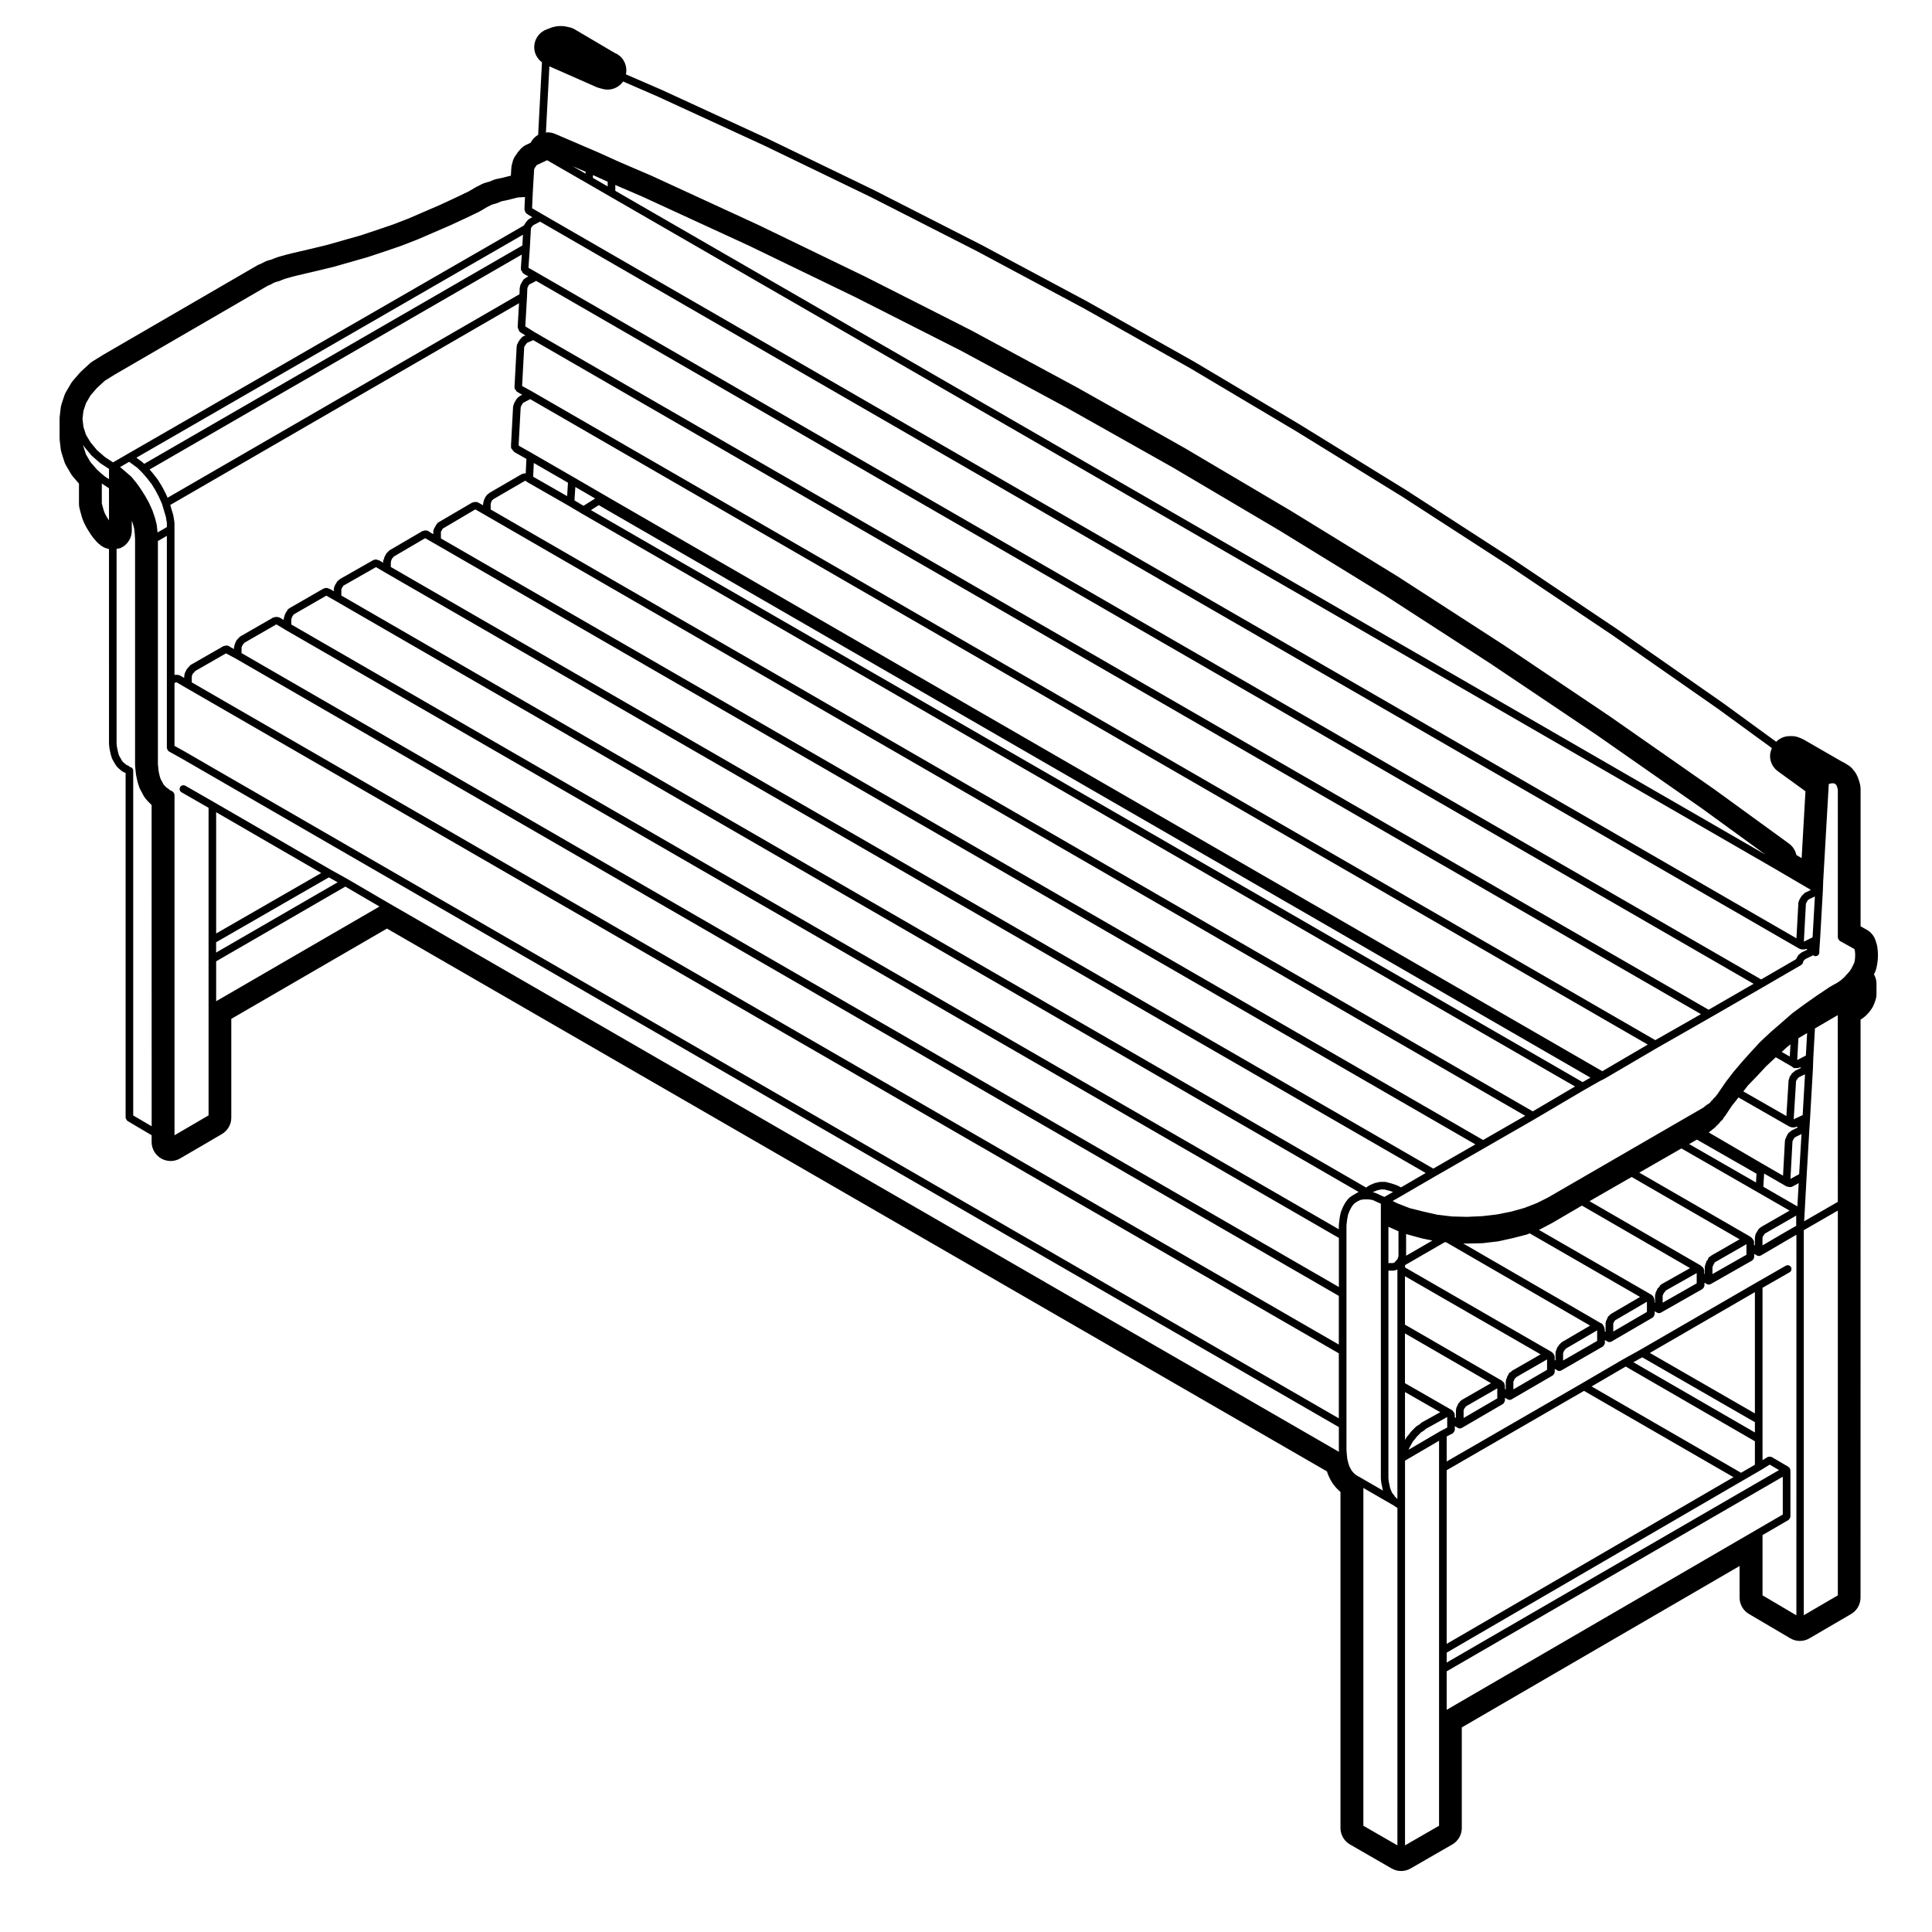 <?xml version="1.0" encoding="UTF-8"?>
<!-- Uploaded to: SVG Repo, www.svgrepo.com, Generator: SVG Repo Mixer Tools -->
<svg fill="#000000" width="800px" height="800px" version="1.1" viewBox="144 144 512 512" xmlns="http://www.w3.org/2000/svg">
 <path d="m165.82 281.4 0.289 0.742c0.059 0.152 0.125 0.301 0.195 0.449l0.371 0.746c0.039 0.086 0.086 0.168 0.133 0.246l0.371 0.656c0.055 0.102 0.117 0.195 0.18 0.297l0.371 0.559 0.387 0.625c0.109 0.176 0.238 0.352 0.371 0.52l0.465 0.562 0.535 0.629c0.188 0.223 0.395 0.422 0.613 0.609l0.566 0.465c0.648 0.539 1.422 0.828 2.215 0.988l0.004 50.602v1.027c0 0.02 0.02 0.031 0.02 0.051s-0.016 0.031-0.016 0.051l0.098 0.938c0 0.02 0.023 0.035 0.023 0.055 0 0.016-0.012 0.031-0.012 0.051l0.191 0.934c0 0.004 0 0.004 0.004 0.004v0.012l0.188 0.848c0.004 0.02 0.023 0.031 0.031 0.051 0.004 0.016-0.004 0.035 0 0.051l0.277 0.836c0.016 0.047 0.055 0.066 0.074 0.102 0.012 0.031-0.004 0.066 0.012 0.098l0.379 0.656 0.363 0.645c0.012 0.016 0.031 0.012 0.039 0.023 0.016 0.023 0 0.051 0.016 0.07l0.473 0.66c0.023 0.035 0.074 0.023 0.105 0.055 0.035 0.039 0.031 0.105 0.074 0.137l0.559 0.465 0.543 0.465c0.047 0.039 0.109 0.031 0.16 0.059 0.039 0.031 0.051 0.086 0.102 0.105l0.66 0.277c0.012 0.004 0.023 0.004 0.039 0.012v91.371c0 0.051 0.047 0.082 0.051 0.121 0.016 0.133 0.074 0.223 0.141 0.336 0.066 0.117 0.121 0.223 0.227 0.301 0.035 0.031 0.035 0.082 0.074 0.105l6.402 3.777v1.797c0 1.805 0.961 3.465 2.527 4.367 0.777 0.449 1.641 0.672 2.508 0.672 0.875 0 1.758-0.23 2.539-0.691l11.039-6.445c1.547-0.902 2.5-2.559 2.5-4.348v-26.188l41.258-23.926 249.1 143.85 0.207 0.625c0.07 0.223 0.16 0.438 0.266 0.648l0.371 0.75c0.051 0.102 0.105 0.195 0.156 0.297l0.383 0.648c0.137 0.242 0.301 0.473 0.484 0.691l0.465 0.559c0.105 0.117 0.211 0.238 0.324 0.348l0.559 0.555c0.117 0.117 0.246 0.23 0.371 0.332v89.055c0 1.797 0.961 3.465 2.523 4.363l11.035 6.359c0.777 0.449 1.641 0.676 2.516 0.676 0.871 0 1.738-0.227 2.516-0.676l11.035-6.359c1.562-0.898 2.523-2.562 2.523-4.363v-26.656l73.621-42.777v8.375c0 1.785 0.945 3.438 2.481 4.336l10.941 6.445c0.785 0.469 1.672 0.699 2.559 0.699 0.875 0 1.758-0.23 2.539-0.691l11.039-6.445c1.547-0.902 2.492-2.559 2.492-4.348l0.008-104.3v-48.879l0.086-0.051c0.203-0.109 0.395-0.246 0.578-0.387l0.371-0.289c0.176-0.137 0.348-0.293 0.516-0.453l0.277-0.289c0.121-0.125 0.238-0.258 0.344-0.395l0.297-0.363 0.406-0.555c0.246-0.332 0.449-0.707 0.605-1.094l0.188-0.469c0.035-0.09 0.07-0.172 0.102-0.266l0.188-0.555c0.172-0.52 0.262-1.059 0.262-1.602v-2.715c0-0.91-0.242-1.773-0.676-2.519l0.227-0.438c0.195-0.402 0.348-0.828 0.438-1.266l0.191-0.938c0.039-0.176 0.066-0.359 0.082-0.539l0.09-0.941c0.02-0.156 0.023-0.312 0.023-0.473v-0.934c0-0.156-0.004-0.312-0.023-0.48l-0.09-0.938c-0.031-0.332-0.102-0.664-0.191-0.988l-0.289-0.941c-0.379-1.25-1.234-2.301-2.379-2.938l-1.617-0.902v-36.391c0-0.441-0.059-0.887-0.172-1.32l-0.176-0.656c-0.031-0.105-0.066-0.207-0.102-0.312l-0.191-0.559c-0.074-0.207-0.152-0.406-0.25-0.598l-0.188-0.379c-0.168-0.344-0.371-0.672-0.621-0.961l-0.379-0.465c-0.438-0.535-0.988-0.977-1.605-1.293l-0.039-0.031c-0.352-0.262-0.734-0.48-1.145-0.637l-9.996-5.762c-0.102-0.059-0.207-0.109-0.312-0.168l-0.371-0.18c-0.109-0.055-0.23-0.105-0.348-0.152l-0.473-0.188c-0.59-0.238-1.219-0.352-1.855-0.352h-0.555c-1.316 0-2.578 0.516-3.512 1.43l-0.074 0.07-14.242-10.375c0-0.004-0.012 0-0.012-0.004 0 0 0-0.004-0.004-0.004l-27.871-19.445h-0.012c0-0.004 0-0.012-0.004-0.012l-27.871-18.707h-0.012c0-0.004 0-0.012-0.004-0.012l-28.059-18.148h-0.012c-0.004-0.004-0.004-0.012-0.012-0.012l-28.051-17.305h-0.004c-0.004-0.004-0.004-0.012-0.004-0.012l-28.152-16.738c0-0.004-0.012 0-0.012 0-0.004-0.004-0.004-0.012-0.012-0.012l-28.238-15.898h-0.012c-0.012-0.004-0.012-0.012-0.012-0.016l-28.145-15.055h-0.016v-0.004l-28.242-14.398h-0.012c0-0.004 0-0.012-0.004-0.012l-28.242-13.66h-0.012s0-0.012-0.004-0.012l-28.242-13h-0.012c-0.004 0-0.004-0.012-0.012-0.012l-9.281-4.016c0.492-2.383-0.727-4.797-3.008-5.703l-10.523-6.203c-0.469-0.281-0.984-0.48-1.523-0.59l-0.461-0.098-0.504-0.105c-0.328-0.066-0.664-0.102-0.996-0.102h-0.57c-0.332 0-0.66 0.035-0.988 0.102l-0.469 0.098c-0.352 0.07-0.695 0.176-1.027 0.316l-0.43 0.188-0.32 0.109c-1.988 0.645-3.371 2.449-3.477 4.535-0.086 1.703 0.719 3.266 2.047 4.258l-1.012 19.227c-0.035 0.023-0.074 0.031-0.105 0.051-0.82 0.5-1.473 1.211-1.891 2.039l-1.109 0.52c-0.562 0.266-1.078 0.637-1.508 1.09-0.117 0.121-0.238 0.262-0.352 0.406-0.301 0.312-0.57 0.672-0.785 1.043-0.555 0.66-0.926 1.449-1.09 2.293-0.145 0.422-0.242 0.867-0.266 1.301l-0.121 2.07-1.012 0.25-1.527 0.383-1.184 0.238c-0.297 0.059-0.578 0.141-0.855 0.258l-1.16 0.465-1.066 0.301c-0.301 0.09-0.594 0.203-0.875 0.344l-1.316 0.66c-0.102 0.051-0.195 0.105-0.297 0.156l-1.867 1.102-3.723 1.785-3.981 1.844-3.984 1.719-4.121 1.785-4.133 1.605-4.195 1.43-4.449 1.484-4.375 1.238-4.578 1.305-4.473 1.078-4.742 1.109-0.852 0.215-0.684 0.168-0.875 0.25-0.598 0.16-0.719 0.211c-0.117 0.035-0.238 0.074-0.352 0.117l-0.746 0.281-0.57 0.238-0.395 0.117-0.613 0.172c-0.289 0.086-0.57 0.191-0.836 0.324l-0.57 0.281c-0.102 0.051-0.195 0.102-0.293 0.156l-0.211 0.117-0.082 0.031c-0.324 0.105-0.637 0.246-0.938 0.418l-40.777 23.664-2.832 1.754c-0.273 0.168-0.523 0.363-0.762 0.578l-2.238 2.059c-0.137 0.125-0.273 0.262-0.395 0.402l-1.785 2.051c-0.207 0.23-0.383 0.488-0.539 0.754l-1.316 2.242c-0.176 0.301-0.324 0.621-0.434 0.953l-0.746 2.246c-0.105 0.324-0.188 0.66-0.223 0.996l-0.277 2.336c-0.016 0.211-0.031 0.41-0.031 0.605v5.144c0 0.195 0.012 0.395 0.035 0.59l0.277 2.336c0.035 0.316 0.105 0.637 0.207 0.941l0.746 2.348c0.109 0.352 0.266 0.695 0.453 1.012l1.316 2.238c0.156 0.266 0.332 0.52 0.535 0.746l1.57 1.82v5.352c0 0.414 0.051 0.82 0.152 1.219l0.188 0.746 0.242 0.848 0.145 0.559c0.055 0.18 0.105 0.344 0.168 0.508zm7.066 0.523-0.102-0.164c0-0.004-0.012-0.004-0.012-0.012v-0.016l-0.352-0.523-0.359-0.629-0.332-0.672-0.23-0.609-0.172-0.629c0-0.004-0.004-0.004-0.004-0.012v-0.012l-0.188-0.629-0.152-0.613v-5.266l1.902 1.254zm0-10.934-1.09-0.715-1.176-0.992-0.945-0.863-1.691-1.953-1.215-2.066-0.68-2.133-0.039-0.328 0.246 0.406c0.012 0.02 0.047 0.016 0.059 0.035 0.02 0.023 0.004 0.059 0.023 0.086l1.785 2.152c0.016 0.023 0.051 0.016 0.07 0.035 0.02 0.02 0.016 0.059 0.039 0.082l2.238 1.961c0.02 0.02 0.051 0.012 0.07 0.031 0.02 0.016 0.02 0.039 0.039 0.055l2.266 1.473zm11.305 171.49-4.887-2.875v-91.371c0-0.523-0.418-0.938-0.938-0.977-0.02-0.031-0.012-0.078-0.039-0.105-0.035-0.047-0.102-0.031-0.141-0.066-0.066-0.047-0.086-0.125-0.156-0.156l-0.52-0.215-0.441-0.367h-0.004c0-0.004 0-0.012-0.004-0.012l-0.465-0.383-0.359-0.504-0.344-0.609s-0.004 0-0.004-0.004v-0.012l-0.324-0.559-0.227-0.691-0.176-0.797-0.176-0.852-0.09-0.844v-51.629c0.379-0.082 0.77-0.086 1.129-0.25 1.77-0.828 2.902-2.609 2.902-4.559v-2.664l0.332 0.953 0.312 1.203 0.152 1.492 0.07 1.316v59.617c0 0.156 0.004 0.312 0.02 0.48l0.09 0.938 0.098 0.953c0.016 0.172 0.047 0.336 0.074 0.508l0.191 0.941 0.227 0.938c0.031 0.125 0.07 0.258 0.109 0.383l0.281 0.848c0.105 0.328 0.25 0.645 0.422 0.941l0.297 0.516 0.293 0.594c0.176 0.359 0.395 0.691 0.648 0.996l0.469 0.559c0.098 0.109 0.203 0.227 0.309 0.332l0.562 0.562c0.098 0.098 0.191 0.188 0.297 0.277zm1.555-157.43c0-0.012-0.012-0.016-0.012-0.023 0-0.004 0.004-0.012 0.004-0.02l-0.191-1.867c0-0.031-0.035-0.039-0.039-0.07s0.02-0.055 0.012-0.086l-0.457-1.777c-0.004-0.016-0.02-0.02-0.023-0.035-0.004-0.016 0.004-0.023 0-0.039l-0.648-1.863c-0.004-0.016-0.023-0.02-0.031-0.039-0.004-0.016 0.004-0.031 0-0.047l-0.848-1.875c-0.004-0.016-0.023-0.016-0.031-0.031-0.004-0.016 0-0.031-0.004-0.047l-0.938-1.684c-0.004-0.012-0.02-0.012-0.023-0.02-0.004-0.012 0-0.02-0.004-0.031l-1.125-1.777c-0.004-0.012-0.016-0.012-0.02-0.016-0.004-0.012 0-0.02-0.004-0.031l-1.129-1.586c-0.004-0.012-0.02-0.012-0.031-0.02-0.012-0.012 0-0.031-0.012-0.039l-1.305-1.594c-0.02-0.023-0.055-0.02-0.082-0.047-0.02-0.02-0.016-0.059-0.039-0.082l-1.402-1.215-1.406-1.215c-0.02-0.016-0.047-0.004-0.066-0.02-0.016-0.016-0.016-0.047-0.035-0.055l-0.047-0.02 2.422-1.391 0.871 0.645h0.004l1.328 0.973 0.891 0.891h0.004l0.441 0.453 1.164 1.34 1.258 1.617 0.984 1.598 0.902 1.719 0.816 1.82 0.074 0.203 0.465 1.578v0.004l0.539 1.793 0.25 1.637v1.027l-2.469 1.422zm98.668-75.344 0.277-5.027 0.047-0.133c0.012-0.031-0.012-0.055-0.004-0.086 0-0.004 0.004-0.012 0.012-0.016l0.023-0.074c0-0.004 0.012 0 0.012-0.004 0.051-0.051 0.039-0.125 0.074-0.188 0.004-0.004 0.016-0.004 0.023-0.012l0.18-0.188c0.004-0.012 0.004-0.02 0.012-0.031 0.012-0.012 0.031-0.004 0.039-0.016 0.023-0.023 0.02-0.066 0.047-0.098 0.023-0.02 0.066-0.012 0.09-0.035 0.031-0.031 0.02-0.082 0.047-0.105l1.832-0.957 333.66 192.65c0.098 0.055 0.191 0.055 0.289 0.082 0.02 0.012 0.02 0.031 0.039 0.039 0.145 0.082 0.309 0.117 0.469 0.117 0.035 0 0.07-0.023 0.105-0.031 0.031 0 0.051 0.031 0.082 0.031 0.035 0 0.059-0.035 0.09-0.039 0.039 0.004 0.066 0.039 0.102 0.039 0.016 0 0.023-0.016 0.039-0.016 0.02 0 0.039 0.016 0.059 0.016 0.133 0 0.266-0.023 0.395-0.082l0.191-0.086 0.348 0.203-1.566 0.754c-0.051 0.023-0.059 0.09-0.105 0.121s-0.117 0.023-0.16 0.07l-0.102 0.102-0.074 0.07-0.031 0.02c-0.047 0.02-0.039 0.07-0.082 0.098-0.023 0.012-0.039 0.023-0.066 0.039-0.031 0.023-0.074 0.012-0.105 0.039l-0.102 0.098c-0.059 0.059-0.051 0.141-0.09 0.207-0.051 0.082-0.145 0.109-0.176 0.207l-0.055 0.172c-0.016 0.02-0.047 0.02-0.055 0.047l-0.102 0.18c-0.004 0.012 0 0.02 0 0.031-0.012 0.012-0.023 0.016-0.031 0.023l-0.09 0.191c-0.012 0.02 0.012 0.035 0 0.051l-9.281 5.379-324.1-187.12s0-0.004-0.004-0.004l-2.57-1.473 0.363-5.25c0.012 0 0.012 0 0.012-0.004zm-0.344 9.965c0.004-0.012 0.016-0.02 0.02-0.031 0.012-0.02 0.031-0.023 0.039-0.047v-0.012c0.039-0.066 0.109-0.105 0.137-0.18l0.016-0.051c0.051-0.016 0.105-0.012 0.152-0.035l1.664-0.867 322.62 186.27-11.914 6.879-310.9-179.43-2.695-1.676 0.457-7.883c0-0.004-0.004-0.004-0.004-0.012 0-0.004 0.004-0.004 0.004-0.012l0.082-2.09 0.051-0.137c0.012-0.035-0.016-0.07-0.004-0.105 0-0.004 0.012-0.012 0.016-0.02l0.086-0.273c0.039-0.051 0.105-0.086 0.133-0.141 0.012-0.02-0.004-0.047 0.004-0.066 0.02-0.023 0.016-0.059 0.035-0.086zm228.68 237.96c-0.012-0.004-0.02 0.004-0.031 0-0.016 0-0.016-0.016-0.031-0.02l-1.402-0.367c-0.051-0.016-0.09 0.023-0.133 0.016-0.047-0.004-0.074-0.051-0.121-0.051h-1.219c-0.039 0-0.07 0.039-0.105 0.047-0.035 0.004-0.074-0.031-0.117-0.02l-1.211 0.277c-0.035 0.012-0.051 0.047-0.082 0.055-0.031 0.012-0.059-0.016-0.09 0l-1.125 0.473c-0.035 0.016-0.039 0.055-0.07 0.07s-0.07 0-0.102 0.02l-0.887 0.586-271.56-156.89v-1.66c0.012-0.023 0.039-0.039 0.047-0.066l0.066-0.211c0.031-0.055 0.09-0.086 0.109-0.145l0.016-0.051 0.023-0.023c0.039-0.039 0.023-0.102 0.059-0.145 0.066-0.09 0.156-0.152 0.191-0.266v-0.012c0.051-0.039 0.109-0.023 0.156-0.07l0.07-0.082 8.438-4.801 2.387 1.406h0.004v0.004l275.79 159.15-6.539 3.809-1.004-0.516c-0.031-0.016-0.059 0.004-0.09-0.004-0.023-0.012-0.031-0.039-0.055-0.051zm0.414 2.258-2.289 1.316-1.012-0.441-1.395-0.648c-0.051-0.023-0.105 0.012-0.156-0.004-0.051-0.02-0.07-0.07-0.125-0.082l-0.387-0.059 0.16-0.105 0.953-0.402 1.023-0.23h0.973l1.273 0.332zm-280.56-160.34c-0.059 0.152-0.133 0.289-0.109 0.441 0 0.031-0.031 0.055-0.031 0.086 0 0.02 0.02 0.031 0.02 0.051 0 0.02-0.02 0.031-0.02 0.051v0.504l-1.113-0.637c-0.074-0.039-0.156-0.012-0.23-0.031-0.145-0.082-0.277-0.188-0.453-0.188h-0.461c-0.109 0-0.172 0.086-0.262 0.117-0.109 0.031-0.223 0.031-0.316 0.105-0.004 0-0.012-0.004-0.016 0l-0.012 0.004c-0.012 0.012-0.023 0.004-0.039 0.016l-0.035 0.031-8.699 5.008c-0.055 0.031-0.059 0.102-0.105 0.133-0.035 0.016-0.074-0.004-0.109 0.012-0.266 0.121-0.434 0.352-0.52 0.613-0.012 0.02-0.039 0.031-0.051 0.051-0.004 0.016 0.004 0.031 0 0.047-0.004 0.012-0.004 0.023-0.016 0.035-0.023 0.02-0.066 0.016-0.09 0.039-0.055 0.059-0.039 0.137-0.082 0.207-0.039 0.066-0.121 0.09-0.145 0.168l-0.086 0.258c-0.023 0.055-0.09 0.074-0.105 0.133l-0.09 0.293c-0.012 0.031 0.016 0.059 0.012 0.098-0.012 0.016-0.035 0.02-0.047 0.039-0.016 0.035 0.004 0.07-0.004 0.105-0.02 0.031-0.066 0.039-0.086 0.074-0.035 0.074 0 0.152-0.016 0.23-0.02 0.082-0.09 0.137-0.09 0.223v0.453l-1.09-0.664c-0.086-0.051-0.18-0.02-0.266-0.039-0.09-0.031-0.156-0.105-0.258-0.105h-0.672c-0.09 0-0.145 0.074-0.227 0.102-0.09 0.02-0.188-0.016-0.273 0.035l-8.793 5.055c-0.066 0.039-0.074 0.117-0.133 0.172-0.047 0.031-0.109 0.02-0.156 0.059-0.035 0.035-0.023 0.086-0.055 0.121-0.031 0.035-0.082 0.035-0.105 0.074l-0.109 0.18s0 0.004-0.004 0.012l-0.004 0.016c-0.016 0.004-0.035-0.004-0.051 0.004-0.051 0.023-0.055 0.086-0.102 0.117-0.105 0.082-0.172 0.172-0.238 0.289-0.059 0.102-0.121 0.168-0.145 0.281-0.016 0.023-0.02 0.059-0.035 0.086-0.07 0.105-0.121 0.203-0.141 0.328-0.117 0.168-0.168 0.328-0.172 0.527-0.004 0.031-0.023 0.051-0.023 0.074-0.004 0.012-0.02 0.012-0.023 0.02-0.012 0.02 0 0.039-0.004 0.055 0 0.02-0.02 0.031-0.02 0.051 0 0.012 0.012 0.016 0.012 0.023-0.012 0.039 0 0.082-0.012 0.109-0.023 0.086-0.102 0.141-0.102 0.238v0.469l-0.941-0.504c-0.09-0.109-0.203-0.16-0.324-0.23-0.055-0.02-0.098-0.055-0.152-0.066-0.102-0.035-0.176-0.117-0.289-0.117h-0.57c-0.098 0-0.141 0.074-0.223 0.102-0.098 0.02-0.191-0.016-0.281 0.035l-8.793 5.047c-0.105 0.059-0.125 0.176-0.203 0.262-0.086 0.102-0.207 0.156-0.246 0.289l-0.004 0.016c-0.023 0.02-0.066 0.012-0.09 0.035-0.035 0.031-0.023 0.086-0.055 0.117s-0.082 0.023-0.105 0.055c-0.035 0.039-0.02 0.098-0.051 0.137l-0.18 0.172c-0.102 0.098-0.102 0.23-0.156 0.344l-0.059 0.066c-0.102 0.105-0.102 0.246-0.152 0.371-0.016 0.035-0.066 0.051-0.082 0.09l-0.102 0.281c-0.012 0.039 0.016 0.074 0.004 0.109 0.008-0.023-0.008-0.016-0.008-0.008l-0.086 0.281c-0.016 0.055 0.02 0.102 0.016 0.152-0.004 0.051-0.055 0.086-0.055 0.137v0.488l-1.203-0.707c-0.125-0.07-0.258-0.035-0.387-0.055-0.074-0.016-0.133-0.086-0.211-0.086-0.016 0-0.031 0.02-0.047 0.02-0.012 0-0.035-0.012-0.047-0.012-0.02 0-0.031 0.02-0.051 0.02-0.016 0-0.031-0.02-0.051-0.02-0.035 0-0.055 0.035-0.09 0.035s-0.059-0.035-0.094-0.035-0.055 0.035-0.09 0.039c-0.035-0.004-0.059-0.039-0.098-0.039-0.016 0-0.031 0.02-0.047 0.02-0.012 0-0.027-0.02-0.043-0.02-0.047 0-0.074 0.047-0.117 0.051v-40.281c0-0.031-0.031-0.047-0.031-0.074 0-0.031 0.023-0.051 0.02-0.082l-0.277-1.785c-0.004-0.031-0.031-0.039-0.039-0.07-0.004-0.023 0.016-0.047 0.004-0.07l-0.555-1.852v-0.004l-0.242-0.832 92.43-53.469-0.363 6.277c-0.004 0.109 0.074 0.195 0.105 0.301 0 0.016-0.016 0.02-0.016 0.035 0 0.141 0.102 0.246 0.156 0.371 0.004 0.004 0 0.016 0.012 0.02 0.012 0.023 0.016 0.055 0.031 0.074 0.02 0.066-0.004 0.133 0.02 0.188 0.055 0.105 0.145 0.168 0.227 0.242 0.02 0.031 0.016 0.074 0.039 0.102 0.016 0.02 0.047 0.012 0.066 0.023 0.016 0.02 0.012 0.051 0.031 0.07 0.07 0.07 0.168 0.059 0.246 0.105 0.016 0.012 0.016 0.031 0.031 0.039l1.082 0.676-0.586 0.258c-0.059 0.023-0.074 0.102-0.125 0.133s-0.117 0.02-0.16 0.066l-0.102 0.098c-0.051 0.047-0.035 0.109-0.07 0.168-0.039 0.051-0.117 0.066-0.145 0.125l-0.023 0.023-0.023 0.031-0.086 0.074c-0.012 0.012-0.004 0.031-0.02 0.039-0.012 0.016-0.023 0.012-0.039 0.02l-0.098 0.102c-0.055 0.055-0.035 0.133-0.07 0.195-0.047 0.07-0.125 0.098-0.156 0.176l-0.016 0.055-0.109 0.109v0.004l-0.004 0.004c-0.074 0.074-0.066 0.18-0.105 0.273-0.047 0.09-0.098 0.168-0.109 0.266-0.031 0.059-0.102 0.086-0.121 0.145l-0.09 0.289c-0.016 0.055 0.02 0.102 0.016 0.152-0.012 0.055-0.059 0.09-0.059 0.145v0.086l-0.562 10.52c0 0.031 0.023 0.051 0.023 0.082 0 0.023-0.031 0.047-0.031 0.074 0 0.016 0.016 0.023 0.016 0.047 0 0.016-0.016 0.031-0.016 0.047 0 0.312 0.156 0.559 0.379 0.746 0.012 0.012 0.004 0.023 0.016 0.035 0.004 0.02 0 0.047 0.004 0.066 0.023 0.051 0.074 0.074 0.105 0.109 0.023 0.039 0.023 0.09 0.051 0.121 0.031 0.031 0.074 0.02 0.105 0.047 0.09 0.074 0.176 0.125 0.281 0.168 0.02 0.016 0.02 0.047 0.047 0.055l1.066 0.586-0.68 0.359c-0.035 0.02-0.035 0.059-0.07 0.086l-0.172 0.082c-0.039 0.02-0.039 0.07-0.082 0.098l-0.031 0.035v0.004c-0.02 0.02-0.031 0.047-0.051 0.059-0.105 0.09-0.238 0.137-0.301 0.266l-0.02 0.039-0.074 0.074v0.004l-0.074 0.074s0 0.004-0.004 0.012c-0.066 0.059-0.066 0.156-0.105 0.238-0.012 0.012-0.023 0.012-0.031 0.02l-0.125 0.188-0.012 0.012c-0.004 0.004 0 0.012-0.004 0.016l-0.047 0.07c-0.016 0.02 0 0.051-0.016 0.07-0.016 0.031-0.02 0.059-0.035 0.09-0.051 0.082-0.141 0.109-0.172 0.207l-0.086 0.289c-0.004 0.016 0.012 0.031 0.004 0.047l-0.023 0.055v0.016c-0.004 0.004-0.012 0.004-0.016 0.012l-0.098 0.191c-0.031 0.066 0.012 0.121-0.004 0.18-0.023 0.082-0.09 0.125-0.098 0.207l-0.562 10.465c0 0.051 0.039 0.082 0.047 0.125-0.004 0.039-0.047 0.074-0.047 0.117 0 0.309 0.145 0.555 0.359 0.734 0.016 0.02 0.012 0.051 0.031 0.07 0.004 0.004 0.016 0.004 0.02 0.012 0.059 0.09 0.109 0.156 0.203 0.227 0.09 0.156 0.207 0.293 0.352 0.379 0.004 0.004 0.004 0.016 0.016 0.02l3.109 1.75-0.18 3.848h-0.469c-0.098 0-0.141 0.074-0.227 0.102-0.098 0.023-0.191-0.016-0.281 0.039l-8.695 5.043c-0.074 0.047-0.086 0.125-0.141 0.188-0.051 0.035-0.117 0.023-0.16 0.07l-0.09 0.098c-0.004 0-0.016-0.004-0.02 0-0.195 0.102-0.301 0.277-0.398 0.453-0.02 0.02-0.051 0.016-0.07 0.035-0.02 0.023-0.012 0.059-0.035 0.09 0 0.004 0 0.004-0.004 0.012v0.004c-0.004 0.016-0.02 0.016-0.031 0.031-0.012 0.02 0 0.047-0.004 0.07-0.035 0.059-0.117 0.086-0.141 0.156l-0.102 0.281c-0.004 0.016 0.004 0.031 0 0.039-0.035 0.051-0.102 0.066-0.125 0.117-0.031 0.059 0.004 0.117-0.012 0.176-0.004 0.016-0.031 0.02-0.035 0.039l-0.102 0.281c-0.012 0.035 0.016 0.066 0.004 0.102 0 0.012-0.004 0.012-0.012 0.016l-0.098 0.289c-0.016 0.055 0.02 0.105 0.012 0.16-0.012 0.055-0.066 0.098-0.066 0.152v0.406l-1.109-0.637c-0.023-0.016-0.051 0-0.074-0.012 0 0-0.004 0-0.012-0.004-0.156-0.102-0.312-0.211-0.516-0.211h-0.664c-0.098 0-0.152 0.082-0.238 0.105-0.098 0.023-0.191-0.016-0.277 0.039l-8.684 5.09c-0.02 0.012-0.02 0.039-0.039 0.055-0.023 0.012-0.059-0.004-0.09 0.012-0.035 0.02-0.039 0.066-0.074 0.09-0.035 0.016-0.086-0.004-0.121 0.016-0.176 0.098-0.262 0.262-0.352 0.422-0.02 0.02-0.055 0.016-0.074 0.035-0.031 0.035-0.02 0.082-0.051 0.117 0 0.004-0.012 0.012-0.012 0.02-0.004 0.016-0.023 0.016-0.031 0.031-0.012 0.016 0.004 0.035-0.004 0.055-0.035 0.059-0.109 0.086-0.137 0.152l-0.098 0.262c-0.012 0.012-0.031 0.012-0.047 0.02-0.039 0.047-0.031 0.105-0.066 0.152-0.004 0.016-0.031 0.02-0.039 0.039-0.004 0.016 0.004 0.031 0 0.047-0.035 0.059-0.109 0.086-0.137 0.152l-0.098 0.277c-0.004 0.016 0.004 0.031 0 0.047-0.004 0.016-0.012 0.031-0.016 0.047-0.039 0.105-0.133 0.195-0.133 0.312 0 0.004-0.004 0.012-0.004 0.016v0.289c0 0.02 0.016 0.031 0.02 0.047 0 0.02-0.02 0.031-0.02 0.051v0.508l-0.938-0.535c-0.086-0.109-0.195-0.172-0.324-0.242-0.055-0.02-0.098-0.055-0.156-0.066-0.102-0.035-0.176-0.117-0.289-0.117h-0.66c-0.09 0-0.137 0.074-0.215 0.102-0.102 0.02-0.203-0.016-0.293 0.039l-8.793 5.144c-0.086 0.051-0.102 0.145-0.16 0.211-0.051 0.039-0.121 0.035-0.168 0.086-0.031 0.035-0.016 0.09-0.047 0.121-0.004 0.004-0.012 0.016-0.016 0.023-0.055 0.023-0.074 0.082-0.125 0.117-0.039 0.031-0.102 0.02-0.137 0.055-0.066 0.059-0.055 0.145-0.102 0.223-0.047 0.074-0.137 0.105-0.168 0.191l-0.098 0.289v0.016c-0.035 0.047-0.102 0.059-0.121 0.105-0.023 0.047 0 0.098-0.012 0.137-0.023 0.039-0.082 0.055-0.102 0.102-0.012 0.023 0.004 0.055 0 0.082-0.016 0.031-0.055 0.035-0.07 0.066-0.039 0.086 0 0.168-0.02 0.258-0.023 0.031-0.016 0.07-0.039 0.102-0.012 0.02-0.035 0.023-0.039 0.039-0.012 0.023 0.004 0.051-0.004 0.07-0.086 0.152-0.191 0.301-0.191 0.469v0.484l-1.008-0.594c-0.039-0.023-0.086 0-0.125-0.02l-0.18-0.102c-0.059-0.035-0.117 0.004-0.18-0.016-0.012 0-0.016-0.012-0.023-0.012h-0.039c-0.086-0.023-0.141-0.102-0.238-0.102h-0.098l-0.078-0.012h-0.102c-0.09 0-0.145 0.074-0.227 0.102-0.086 0.02-0.172-0.02-0.25 0.023l-0.18 0.102s0 0.004-0.004 0.012c0 0-0.004-0.004-0.012 0l-8.707 4.953c-0.051 0.031-0.055 0.09-0.098 0.121-0.047 0.035-0.105 0.023-0.145 0.07l-0.031 0.035c-0.055 0.023-0.07 0.09-0.117 0.121-0.059 0.031-0.09 0.082-0.141 0.117-0.039 0.023-0.098 0.016-0.125 0.051-0.059 0.059-0.051 0.141-0.098 0.211-0.016 0.031-0.039 0.039-0.051 0.07-0.031 0.059-0.105 0.082-0.121 0.145l-0.016 0.055c-0.059 0.059-0.051 0.141-0.098 0.207-0.047 0.074-0.137 0.105-0.168 0.191l-0.09 0.266c-0.023 0.051-0.086 0.07-0.105 0.121l-0.09 0.281c-0.008-0.008 0.016 0.008 0.008 0.027zm-37.781 25.293v-1.516l0.039-0.137c0.004-0.023-0.012-0.051-0.004-0.074l0.094-0.254v-0.023c0.039-0.051 0.039-0.105 0.066-0.16 0.004-0.012 0.004-0.016 0.012-0.023l0.039-0.039c0.031-0.031 0.02-0.082 0.051-0.109 0.051-0.055 0.117-0.098 0.152-0.16l0.016-0.031 0.02-0.012c0.016-0.012 0.016-0.031 0.031-0.039 0.16-0.102 0.281-0.242 0.371-0.418l8.184-4.699c0.004 0.004 0.004 0.012 0.012 0.016l2.621 1.402h0.004l292.27 168.86v12.906zm303.98 177.81v17.227l-305.7-176.62h-0.004c-0.004-0.004-0.004-0.012-0.004-0.012l-2.852-1.582v-16.645l0.352-0.176h0.23l2.484 1.449s0.004 0 0.012 0.004zm-290.79-185.57v-1.523c0.023-0.086 0.102-0.141 0.102-0.238v-0.02c0.02-0.051 0.066-0.074 0.074-0.121 0.066-0.066 0.059-0.172 0.105-0.258 0.02-0.047 0.074-0.074 0.086-0.121l0.051-0.047c0-0.004 0-0.004 0.004-0.012 0.004-0.004 0.012 0 0.016-0.004l0.098-0.09c0.039-0.039 0.023-0.102 0.059-0.141 0.023-0.031 0.082-0.02 0.102-0.055l0.082-0.125 8.445-4.856c0.02 0.004 0.035 0.023 0.059 0.023l2.383 1.445c0.004 0.004 0.012 0 0.016 0.004 0 0 0 0.004 0.004 0.004l279.12 161.12v13.008zm39.559-22.82v-1.336l0.086-0.172c0.031-0.07-0.012-0.125 0.004-0.191l0.074-0.152v-0.02c0.004-0.012 0.016-0.012 0.02-0.02l0.09-0.191v-0.004l0.074-0.137c0.004-0.012 0-0.02 0-0.035 0.031-0.047 0.074-0.082 0.102-0.133 0.145-0.098 0.266-0.227 0.352-0.383l8.309-4.863c0.004 0.004 0.016 0.012 0.023 0.016 0.004 0 0 0.012 0.004 0.012l2.621 1.496h0.004l275.66 159.13-11.16 6.414zm13.273-7.574v-1.754c0.012-0.023 0.035-0.035 0.047-0.059l0.059-0.172c0.023-0.039 0.07-0.066 0.098-0.105l0.086-0.176v-0.016c0.039-0.059 0.105-0.102 0.125-0.168l0.047-0.133 0.117-0.059c0.004-0.004 0.004-0.016 0.016-0.02 0.012-0.004 0.023-0.004 0.035-0.012l8.465-5.004c0.004 0 0.004 0.004 0.012 0.004 0.004 0 0.012-0.012 0.02-0.012l2.562 1.473c0.004 0 0.004 0 0.012 0.004l275.66 159.22-11.168 6.418zm13.191-7.668v-1.41l0.039-0.125c0.012-0.023-0.012-0.051-0.004-0.082l0.102-0.277c0.012-0.023-0.012-0.051-0.004-0.074l0.039-0.086c0.004-0.016-0.004-0.023 0-0.039 0.039-0.066 0.105-0.105 0.137-0.176l0.059-0.172c0.016-0.02 0.035-0.031 0.051-0.055 0.035-0.023 0.09-0.016 0.121-0.051l0.199-0.199 8.379-4.863c0.02 0 0.035 0.023 0.059 0.023 0.016 0 0.02-0.016 0.035-0.016l0.418 0.297c0.016 0.012 0.035 0.004 0.051 0.016 0.016 0.012 0.016 0.031 0.031 0.039l10.922 6.254 3.457 2.055s0.004 0 0.012 0.004l263.26 151.85-11.199 6.594zm11.254-8.684 0.172-3.633 9.059 5.223-0.227 3.562zm10.953 6.281 0.227-3.562 5.25 3.055-3.082 1.934zm4.359 2.57 2.09-1.316 2.84 1.664s0.004 0 0.012 0.004l259.95 150.05-2.086 1.184zm5.949-2.602c-0.004-0.004-0.004-0.004 0 0l-10.48-6.09-11.035-6.363c-0.004-0.004-0.004-0.012-0.004-0.012l-3.465-1.949c-0.031-0.039-0.02-0.098-0.055-0.125l-0.07-0.07 0.539-9.984v-0.004c0.012-0.023-0.004-0.055 0.004-0.082 0.02-0.035 0.059-0.051 0.082-0.086 0.031-0.066 0-0.125 0.016-0.191 0.016-0.035 0.051-0.051 0.059-0.086l0.023-0.086c0.004-0.012 0.02-0.004 0.023-0.016l0.188-0.281c0.016-0.023 0-0.059 0.016-0.086l0.141-0.141c0.039-0.039 0.031-0.105 0.059-0.145 0.016-0.012 0.016-0.031 0.031-0.039 0.012 0 0.02 0 0.031-0.004l1.848-0.969 296.17 171.05-12.043 7.055zm-21.52-28.82h-0.012c-0.004-0.004-0.004-0.012-0.004-0.012l-2.652-1.457 0.555-10.309 0.047-0.141c0-0.012-0.004-0.016 0-0.02l0.039-0.047c0.012-0.016 0.004-0.035 0.02-0.051 0.016-0.012 0.035-0.004 0.051-0.02 0.039-0.035 0.031-0.098 0.059-0.133 0.07-0.098 0.168-0.16 0.207-0.277l0.02-0.07c0.004-0.004 0.016-0.004 0.02-0.012l0.188-0.191c0.035-0.039 0.023-0.102 0.055-0.141l1.688-0.734 309.46 178.61-12.102 6.891zm-1.531-30.23v0l-0.191 0.105c-0.039 0.02-0.035 0.07-0.07 0.098-0.012 0-0.02-0.004-0.023 0l-0.176 0.098c-0.035 0.02-0.031 0.059-0.066 0.086-0.016 0.004-0.02 0.023-0.035 0.031-0.039 0.031-0.09 0.016-0.121 0.051l-0.102 0.098c-0.059 0.059-0.047 0.141-0.09 0.211-0.051 0.07-0.141 0.105-0.172 0.191l-0.066 0.191c-0.02 0.035-0.07 0.039-0.09 0.082l-0.09 0.191-0.082 0.156c-0.012 0.02 0.004 0.035 0 0.051-0.047 0.074-0.133 0.105-0.156 0.191l-0.09 0.281c-0.004 0.031 0.012 0.051 0.004 0.082l-0.098 0.266c-0.02 0.059 0.02 0.105 0.012 0.168-0.012 0.051-0.059 0.074-0.066 0.125l-0.066 1.688-93.258 53.934-0.504-1.129c-0.004-0.004-0.02-0.004-0.023-0.02-0.004-0.012 0-0.02 0-0.031l-0.934-1.777c-0.004-0.012-0.02-0.016-0.031-0.023-0.004-0.012 0-0.023-0.004-0.035l-1.027-1.68c-0.012-0.02-0.035-0.016-0.047-0.035-0.012-0.016 0-0.039-0.016-0.055l-1.305-1.684c-0.004-0.012-0.02-0.004-0.023-0.016-0.004-0.012 0-0.02-0.012-0.031l-0.84-0.969 98.637-56.961-0.242 3.531c0 0.051 0.039 0.086 0.047 0.133-0.004 0.047-0.047 0.082-0.047 0.121 0 0.293 0.133 0.539 0.328 0.73 0.059 0.145 0.105 0.293 0.23 0.395 0.02 0.02 0.016 0.055 0.035 0.074 0.051 0.051 0.125 0.039 0.18 0.074 0.004 0.004 0.004 0.016 0.012 0.02 0.031 0.031 0.082 0.02 0.109 0.047 0.035 0.031 0.039 0.082 0.082 0.105l1.008 0.574zm-1.066-8.484-100.23 57.879-0.387-0.387c-0.02-0.02-0.055-0.016-0.082-0.035-0.02-0.016-0.016-0.051-0.039-0.066l-1.395-1.023v-0.004l-0.16-0.117 102.45-59.094zm-81.152 200.29v-10.574l34.238-19.805 9.043 5.281zm29.859-32.82 2.336 1.301-32.203 18.621v-2.731zm-29.859 14.867v-32.137l27.84 16.113zm45.789-8.016-11.039-6.445h-0.012c-0.004-0.004-0.004-0.012-0.004-0.012l-4.387-2.434-30.844-17.852s0-0.004-0.004-0.004l-7.668-4.398c-0.48-0.266-1.098-0.109-1.375 0.371-0.277 0.484-0.109 1.098 0.371 1.375l7.164 4.106v81.512l-9.023 5.269v-90.258c0-0.07-0.059-0.109-0.074-0.176-0.023-0.133-0.066-0.227-0.141-0.336s-0.145-0.191-0.262-0.273c-0.055-0.035-0.066-0.105-0.125-0.133l-0.531-0.227-0.457-0.383c-0.016-0.016-0.039-0.004-0.059-0.02-0.016-0.012-0.016-0.039-0.035-0.051l-0.453-0.301-0.48-0.48-0.352-0.43-0.316-0.641c-0.004-0.012-0.02-0.016-0.023-0.023-0.004-0.012 0-0.023-0.004-0.035l-0.34-0.559-0.23-0.695-0.176-0.719-0.172-0.836-0.086-0.887-0.086-0.875v-59.137l2.371-1.367v56.234c0 0.055 0.051 0.086 0.055 0.133 0.016 0.133 0.074 0.227 0.141 0.336 0.07 0.117 0.125 0.215 0.23 0.297 0.039 0.031 0.047 0.09 0.09 0.109l3.371 1.875h0.004l306.7 177.2v6.156c0 0.016 0.02 0.023 0.02 0.039s-0.016 0.023-0.016 0.039l0.023 0.324zm253.55 79.176c-0.02 0.023-0.012 0.066-0.031 0.098-0.016 0.023-0.055 0.031-0.07 0.059l-0.66 1.215c-0.012 0.02 0.004 0.047-0.004 0.066-0.012 0.023-0.035 0.031-0.047 0.051l-0.473 1.211c-0.012 0.031 0.012 0.059 0 0.098-0.012 0.031-0.039 0.047-0.051 0.082l-0.277 1.402c0 0.02 0.012 0.031 0.012 0.051 0 0.016-0.02 0.02-0.02 0.035l-0.188 1.691c-0.004 0.02 0.016 0.035 0.012 0.055 0 0.02-0.02 0.035-0.02 0.055v1.059l-277.6-160.27v-1.426l0.086-0.172c0.023-0.055-0.012-0.105 0.004-0.16 0.012-0.031 0.047-0.047 0.055-0.074l0.059-0.191c0.035-0.059 0.098-0.098 0.117-0.156l0.02-0.066c0.031-0.023 0.016-0.07 0.039-0.098 0.055-0.066 0.125-0.105 0.168-0.18l0.07-0.137 0.066-0.039c0.004-0.004 0.02 0 0.023-0.012l0.012-0.012 8.551-4.926 2.5 1.426h0.004l271.07 156.6-1.445 0.82c-0.02 0.012-0.02 0.031-0.031 0.039-0.02 0.012-0.039 0-0.059 0.012l-0.938 0.656c-0.039 0.031-0.039 0.09-0.082 0.125-0.039 0.035-0.102 0.031-0.125 0.07zm3.531 72.793c-0.035-0.02-0.07 0-0.105-0.016l-0.508-0.328-0.469-0.316-0.434-0.434-0.402-0.48-0.312-0.543-0.324-0.656-0.258-0.754-0.176-0.691-0.145-0.637v-0.066c0-0.02-0.02-0.031-0.02-0.051-0.004-0.02 0.016-0.035 0.012-0.055l-0.098-0.918-0.086-1.055v-59.605l0.176-1.57 0.246-1.273 0.418-1.066 0.586-1.09 0.598-0.75 0.762-0.535 0.02-0.012 0.883-0.438 0.898-0.152h1.238l1.102 0.16 1.27 0.59c0.012 0.004 0.012 0 0.02 0.004 0 0 0 0.004 0.004 0.004l0.887 0.383v72.758c0 0.02 0.02 0.031 0.02 0.051 0 0.016-0.016 0.023-0.016 0.047l0.102 1.039c0 0.023 0.031 0.039 0.031 0.059 0.004 0.023-0.016 0.039-0.012 0.066l0.176 0.816 0.188 0.934c0.012 0.035 0.039 0.051 0.051 0.086 0.012 0.023-0.012 0.051 0 0.074l0.039 0.105-5.707-3.289zm10.172 97.703-9.02-5.195 0.004-89.516 8.152 4.711 0.637 0.449c0.035 0.023 0.086 0.02 0.117 0.039 0.031 0.016 0.035 0.051 0.066 0.066l0.051 0.02zm0-152.56v60.719l-0.211-0.141-0.438-0.434-0.309-0.465c-0.012-0.02-0.035-0.016-0.051-0.035-0.012-0.016 0-0.039-0.016-0.055l-0.371-0.449-0.316-0.719-0.23-0.621-0.172-0.855c0-0.004-0.004-0.004-0.012-0.012 0-0.004 0.004-0.004 0.004-0.012l-0.168-0.77-0.09-0.926v-0.898l0.004-54.074h1.242c0.066 0 0.133-0.004 0.203-0.02l0.465-0.098c0.02-0.004 0.031-0.035 0.059-0.039 0.059-0.02 0.125-0.016 0.188-0.047l0.227-0.109v0.059zm0.289-3.555-0.117 0.293c-0.012 0.031 0.012 0.059 0.004 0.086-0.012 0.031-0.047 0.047-0.055 0.074l-0.051 0.246-0.168 0.211-0.242 0.23c-0.023 0.023-0.016 0.059-0.035 0.086-0.023 0.023-0.059 0.02-0.082 0.047l-0.195 0.266-0.172 0.125-0.18 0.09-0.238 0.051h-1.137v-9.617l1.57 0.699 1.094 0.488zm10.75 56.109v94.809l-9.02 5.195 0.004-90.09v-11.859l9.02-5.281zm1.516-59.848 0.398 0.047 38.117 22.066-7.543 4.414c-0.07 0.039-0.082 0.121-0.137 0.176-0.051 0.035-0.117 0.031-0.156 0.07-0.035 0.035-0.02 0.09-0.051 0.121-0.07 0.039-0.09 0.121-0.145 0.172-0.051 0.035-0.117 0.023-0.16 0.066-0.086 0.082-0.082 0.191-0.125 0.289-0.012 0.031-0.039 0.039-0.047 0.066-0.031 0.016-0.031 0.051-0.055 0.066-0.004 0.004-0.016 0.012-0.016 0.016-0.105 0.082-0.168 0.168-0.242 0.289-0.07 0.109-0.117 0.207-0.141 0.332-0.012 0.059-0.059 0.098-0.059 0.152v0.141c-0.004 0.02-0.02 0.035-0.023 0.055-0.023 0.051-0.09 0.07-0.105 0.121l-0.105 0.281c-0.02 0.059 0.02 0.109 0.012 0.172-0.012 0.066-0.066 0.102-0.066 0.16v2.082l-0.223-0.133v-0.93c0-0.016-0.02-0.023-0.02-0.039-0.004-0.191-0.109-0.352-0.227-0.52-0.031-0.035-0.031-0.086-0.059-0.109-0.031-0.023-0.02-0.074-0.051-0.102h-0.004l-0.016-0.023c-0.023-0.059-0.098-0.066-0.125-0.109-0.086-0.125-0.18-0.203-0.316-0.277-0.039-0.02-0.066-0.074-0.105-0.086l-38.734-22.32v-0.621zm-10.25 3.598v-5.758l0.363 0.117c0.016 0.004 0.031 0.004 0.039 0.004 0.004 0 0.004 0.004 0.012 0.004l3.738 1.027c0.016 0.004 0.031 0.004 0.051 0.012 0.012 0 0.012 0.012 0.02 0.012l2.746 0.551zm102.27-50.113 0.102 0.098c0.195 0.195 0.453 0.297 0.715 0.297 0.016 0 0.031-0.02 0.047-0.02 0.02 0 0.031 0.02 0.051 0.02s0.031-0.02 0.047-0.02 0.023 0.02 0.047 0.02c0.02 0 0.031-0.02 0.051-0.02 0.02 0 0.031 0.02 0.051 0.02 0.039 0 0.059-0.035 0.098-0.039 0.035 0.004 0.066 0.039 0.102 0.039 0.016 0 0.02-0.016 0.035-0.016 0.02 0 0.031 0.016 0.051 0.016 0.152 0 0.309-0.035 0.453-0.105l0.262-0.133 0.301 0.172-1.621 0.762c-0.102 0.047-0.125 0.152-0.207 0.227-0.059 0.055-0.137 0.09-0.18 0.156l-0.004 0.004-0.188 0.09c-0.055 0.023-0.055 0.09-0.102 0.121-0.125 0.09-0.207 0.191-0.281 0.328-0.023 0.066-0.066 0.105-0.074 0.176-0.004 0.02-0.02 0.035-0.02 0.055-0.117 0.105-0.258 0.191-0.312 0.352l-0.102 0.289c-0.004 0.023 0.012 0.047 0.012 0.07l-0.059 0.121-0.07 0.125c-0.039 0.074 0 0.145-0.02 0.223-0.023 0.098-0.105 0.156-0.105 0.258v0.156l-0.574 9.25-11.402-6.531 1.238-1.598 2.367-2.445c0-0.004 0-0.012 0.004-0.012 0.004-0.004 0.004 0 0.012-0.004l2.398-2.586 2.578-2.402zm-2.731-3.894 1.281-1.176 1.039-0.832-0.176 3.234zm4.113 2.144 0.312-5.785 2.312-1.367-0.332 5.961-2.016 1.047c-0.004 0-0.004 0.004-0.004 0.004zm-2.102 17.621c0.098 0.051 0.191 0.055 0.293 0.082 0.016 0.004 0.02 0.023 0.031 0.035 0.125 0.07 0.262 0.09 0.395 0.102 0.031 0 0.051 0.031 0.074 0.031 0.035 0 0.066-0.039 0.105-0.047 0.031 0 0.051 0.031 0.082 0.031 0.02 0 0.031-0.02 0.051-0.02s0.031 0.02 0.051 0.02c0.035 0 0.055-0.035 0.09-0.035s0.059 0.035 0.098 0.035c0.172 0 0.336-0.047 0.5-0.133l0.137-0.082 0.363 0.223-1.621 0.785c-0.051 0.023-0.059 0.09-0.105 0.121-0.047 0.031-0.105 0.016-0.145 0.055l-0.102 0.098c-0.004 0 0 0.004-0.004 0.012 0 0-0.012 0-0.016 0.004l-0.086 0.09-0.051 0.023c-0.051 0.023-0.047 0.082-0.086 0.105-0.047 0.023-0.098 0.016-0.133 0.051l-0.09 0.09h-0.012l-0.09 0.086c-0.059 0.066-0.051 0.145-0.09 0.223-0.051 0.07-0.141 0.102-0.172 0.188l-0.098 0.273c-0.02 0.051-0.082 0.066-0.102 0.109l-0.09 0.281c-0.012 0.016 0.004 0.031 0 0.051-0.031 0.066-0.07 0.121-0.082 0.195-0.031 0.055-0.102 0.074-0.117 0.133l-0.09 0.289c-0.02 0.047 0.016 0.09 0.012 0.133-0.012 0.051-0.059 0.082-0.059 0.125l-0.504 9.262-5.473-3.152v-0.004l-14.207-8.293 0.312-0.25 0.469-0.379v-0.004l0.457-0.352c0.004-0.004 0.004-0.004 0.004-0.012 0.004-0.004 0.012 0 0.016-0.004l0.465-0.379c0.035-0.031 0.031-0.086 0.066-0.109 0.023-0.031 0.07-0.02 0.098-0.051l0.211-0.277 0.379-0.309c0.039-0.031 0.035-0.09 0.066-0.121s0.082-0.016 0.105-0.051l0.273-0.359 0.281-0.352 0.273-0.195c0.031-0.023 0.023-0.07 0.055-0.098 0.098-0.086 0.195-0.156 0.258-0.281l0.203-0.406 0.16-0.16c0.031-0.031 0.02-0.082 0.047-0.105 0.02-0.023 0.066-0.016 0.082-0.047l1.867-2.793 1.734-2.188zm-8.684 12.504-0.137 2.328-17.73-10.184 2.074-1.18zm0.266 4.887s0.012 0 0.012 0.004l8.484 4.891-7.648 4.394c-0.07 0.039-0.082 0.125-0.137 0.18-0.051 0.031-0.105 0.02-0.152 0.059-0.004 0.012-0.004 0.02-0.016 0.031-0.012 0.004-0.031-0.004-0.051 0.004-0.047 0.023-0.051 0.086-0.09 0.109-0.105 0.086-0.168 0.176-0.238 0.297-0.066 0.102-0.125 0.176-0.145 0.293-0.066 0.09-0.141 0.152-0.176 0.258-0.012 0.023-0.051 0.035-0.066 0.066-0.004 0.016 0.004 0.031-0.004 0.047-0.016 0.02-0.012 0.051-0.031 0.074-0.012 0.016-0.035 0.02-0.047 0.039-0.012 0.02 0.004 0.039-0.004 0.059-0.047 0.07-0.125 0.105-0.156 0.188l-0.09 0.289c-0.004 0.023 0.016 0.047 0.012 0.07l-0.102 0.266c-0.031 0.09 0.02 0.168 0.02 0.258-0.016 0.066-0.074 0.105-0.074 0.176v2.074l-0.223-0.141v-0.734c0-0.258-0.102-0.52-0.297-0.715l-0.023-0.023c-0.031-0.039-0.016-0.102-0.051-0.137l-0.09-0.098c-0.004-0.004-0.012 0-0.016-0.004-0.004-0.004 0-0.012-0.004-0.016l-0.074-0.074c-0.004-0.004-0.004-0.012-0.004-0.016-0.004-0.004-0.016-0.004-0.02-0.012l-0.176-0.176c-0.039-0.035-0.098-0.035-0.133-0.066-0.035-0.023-0.039-0.082-0.086-0.105l-29.441-16.984 11.168-6.41zm-4.742 12.496-7.609 4.367c-0.059 0.035-0.066 0.105-0.109 0.152-0.289 0.105-0.527 0.297-0.629 0.605l-0.09 0.281c0 0.004 0.004 0.012 0.004 0.02-0.023 0.031-0.066 0.039-0.086 0.07-0.102 0.082-0.156 0.16-0.227 0.266-0.07 0.109-0.117 0.211-0.137 0.344-0.012 0.059-0.07 0.102-0.07 0.16v0.121c-0.02 0.086-0.086 0.141-0.09 0.227 0 0.012-0.012 0.02-0.012 0.031v0.059c-0.02 0.039-0.07 0.051-0.09 0.09-0.031 0.07 0.012 0.141-0.004 0.215-0.016 0.07-0.086 0.117-0.086 0.195v2.016l-0.141-0.082v-0.895c0-0.082-0.066-0.117-0.086-0.191-0.039-0.176-0.059-0.359-0.195-0.504l-0.09-0.102-0.09-0.098c-0.012-0.012-0.023-0.004-0.035-0.016-0.016-0.02-0.004-0.039-0.023-0.059-0.031-0.031-0.082-0.016-0.105-0.035-0.051-0.066-0.105-0.105-0.168-0.152-0.039-0.023-0.039-0.082-0.082-0.105l-29.539-17.086 11.168-6.414zm1.805 1.293v2.801l-9.008 5.117v-1.863c0.07-0.137 0.176-0.262 0.176-0.43v-0.102c0.059-0.066 0.137-0.105 0.176-0.191l0.195-0.375c0.004-0.012 0-0.02 0-0.031 0.031-0.047 0.07-0.074 0.09-0.121l0.059-0.035c0.004-0.004 0.012 0 0.016-0.004l0.004-0.004zm-14.941 6.344-7.637 4.301c-0.082 0.047-0.098 0.133-0.156 0.191v0.012c-0.059 0.035-0.125 0.031-0.176 0.082-0.051 0.055-0.035 0.133-0.07 0.191-0.047 0.066-0.117 0.09-0.145 0.16l-0.031 0.09c-0.055 0.059-0.109 0.105-0.145 0.172-0.02 0.012-0.039 0.004-0.055 0.02l-0.188 0.188c-0.105 0.105-0.109 0.258-0.16 0.387-0.016 0.035-0.059 0.047-0.074 0.086l-0.102 0.277c-0.023 0.055-0.098 0.074-0.105 0.133l-0.09 0.293c-0.004 0.023 0.016 0.051 0.004 0.074-0.004 0.016-0.02 0.016-0.031 0.031-0.039 0.074 0 0.156-0.02 0.238-0.023 0.086-0.102 0.141-0.102 0.23v2.012l-0.133-0.074v-0.629c0-0.086-0.074-0.137-0.098-0.223v-0.031-0.121c0-0.012-0.012-0.016-0.012-0.023-0.012-0.02 0.004-0.039-0.004-0.055l-0.098-0.188c-0.07-0.203-0.145-0.371-0.312-0.5-0.098-0.121-0.203-0.18-0.328-0.258-0.02-0.012-0.02-0.035-0.039-0.047l-29.766-17.164 0.258-0.098c0.02-0.004 0.02-0.031 0.039-0.035 0.02-0.012 0.051-0.004 0.082-0.02l2.992-1.582c0.012-0.004 0.012-0.012 0.012-0.016 0.012 0 0.02 0 0.031-0.004l8-4.672zm1.758 1.312v2.723l-9.02 5.125v-1.918c0.012-0.031 0.047-0.047 0.055-0.074l0.066-0.195c0.031-0.055 0.086-0.086 0.105-0.141l0.074-0.211 0.09-0.09c0.023-0.031 0.012-0.07 0.035-0.102 0.004-0.012 0.016-0.02 0.023-0.031 0.18-0.105 0.328-0.273 0.414-0.484zm-15.012 6.32-7.594 4.445c-0.051 0.031-0.055 0.102-0.102 0.133-0.035 0.016-0.074-0.004-0.105 0.012-0.168 0.082-0.246 0.238-0.344 0.379-0.012 0.004-0.031 0-0.039 0.004-0.312 0.152-0.453 0.453-0.492 0.77-0.016 0.016-0.039 0.02-0.051 0.039-0.02 0.031 0.004 0.066-0.012 0.102-0.02 0.031-0.07 0.039-0.086 0.074-0.023 0.047 0.004 0.098-0.016 0.141-0.023 0.039-0.082 0.055-0.102 0.102-0.012 0.023 0.012 0.055 0 0.082-0.02 0.031-0.059 0.035-0.074 0.066-0.059 0.109-0.016 0.23-0.035 0.348-0.016 0.074-0.086 0.133-0.086 0.211v2.336l-0.227-0.125v-0.609c0-0.086-0.07-0.137-0.09-0.215-0.004-0.02 0.004-0.047-0.004-0.066v-0.004-0.023-0.004c-0.016-0.047 0.012-0.086-0.012-0.125l-0.098-0.191c-0.016-0.031-0.051-0.031-0.066-0.055-0.016-0.031-0.02-0.055-0.039-0.086-0.012-0.02 0.012-0.047-0.004-0.07l-0.102-0.188c-0.016-0.023-0.039-0.02-0.055-0.039-0.074-0.156-0.152-0.277-0.297-0.371-0.082-0.09-0.207-0.102-0.312-0.145l-36.43-21.094 1.027 0.023h0.023 0.023l4.016-0.09c0.031-0.004 0.059-0.004 0.09-0.012l4.027-0.469s0-0.004 0.004-0.004c0.035-0.004 0.066-0.004 0.098-0.012l3.84-0.848c0.004 0 0.004-0.004 0.012-0.004 0.012-0.004 0.02-0.004 0.023-0.004l3.648-0.938c0.016-0.004 0.02-0.02 0.031-0.023 0.035-0.012 0.07-0.004 0.105-0.02l0.664-0.277zm1.82 1.273v2.707l-8.922 5.195v-2.133l0.004-0.004 0.082-0.172 0.082-0.145v-0.004l0.102-0.188c0.012-0.016-0.004-0.035 0-0.051 0.012-0.004 0.02-0.004 0.031-0.012l0.09-0.098c0.023-0.031 0.012-0.066 0.031-0.098 0.031-0.031 0.059-0.055 0.082-0.09 0.02-0.004 0.031 0 0.051-0.012l0.082-0.047c0-0.004 0-0.004 0.004-0.004l0.004-0.004zm-22.168 13.473c0.055-0.121 0.152-0.227 0.152-0.367v-0.012c0.055-0.059 0.121-0.102 0.16-0.172l0.086-0.16c0.145-0.086 0.266-0.215 0.352-0.371l8.23-4.805v2.801l-9.023 5.195v-1.918l0.047-0.117c0.008-0.031-0.008-0.051-0.004-0.074zm-6.004 0.473-7.598 4.363c-0.105 0.059-0.125 0.176-0.203 0.266-0.016 0.004-0.035-0.004-0.055 0.004-0.031 0.016-0.031 0.055-0.059 0.074-0.035 0.016-0.074-0.004-0.105 0.012-0.25 0.121-0.422 0.336-0.504 0.59-0.012 0.016-0.031 0.016-0.035 0.031-0.023 0.051 0.004 0.105-0.016 0.156-0.016 0.02-0.031 0.031-0.039 0.051-0.055 0.074-0.145 0.109-0.176 0.203h-0.004l-0.105 0.281c-0.012 0.039 0.02 0.074 0.012 0.105-0.012 0.012-0.004 0.016-0.012 0.023-0.012 0.016-0.031 0.02-0.039 0.035-0.012 0.023 0.004 0.051-0.004 0.07-0.09 0.156-0.195 0.309-0.195 0.48v0.133c-0.02 0.082-0.086 0.141-0.09 0.223 0 0.004-0.004 0.012-0.004 0.016v2.188l-0.23-0.137v-0.734l-0.012-0.102v-0.102c0-0.086-0.07-0.125-0.086-0.203-0.02-0.082 0.02-0.156-0.016-0.23l-0.09-0.188c-0.023-0.055-0.098-0.059-0.121-0.105-0.039-0.059-0.023-0.125-0.074-0.176l-0.098-0.098c-0.012-0.012-0.023-0.004-0.035-0.016-0.012-0.012-0.023-0.004-0.039-0.016-0.047-0.055-0.102-0.074-0.152-0.117-0.039-0.023-0.039-0.082-0.082-0.105l-25.684-14.855v-12.832zm1.707 1.34v2.758l-8.922 5.188v-2.039c0.012-0.039 0.039-0.07 0.051-0.109 0.004-0.016 0.02-0.02 0.031-0.035l0.098-0.188c0.023-0.055-0.012-0.105 0.004-0.16 0.004-0.004 0.012-0.004 0.012-0.012 0.09-0.082 0.117-0.176 0.176-0.281 0.02-0.051 0.07-0.074 0.086-0.121l0.047-0.02c0.004-0.004 0-0.012 0.012-0.016 0.117-0.066 0.207-0.176 0.297-0.293zm-14.852 6.297-7.648 4.394c-0.031 0.02-0.031 0.055-0.059 0.074-0.035 0.016-0.07 0-0.105 0.016-0.066 0.035-0.082 0.117-0.125 0.16-0.02 0.012-0.031 0.016-0.047 0.02-0.035 0.023-0.086 0.016-0.117 0.047-0.023 0.023-0.02 0.066-0.047 0.09-0.023 0.02-0.066 0.016-0.09 0.039-0.059 0.059-0.051 0.145-0.09 0.211-0.039 0.07-0.121 0.098-0.145 0.172l-0.012 0.016c-0.023 0.02-0.066 0.012-0.09 0.035-0.012 0.004-0.004 0.02-0.012 0.023-0.09 0.082-0.102 0.195-0.145 0.301-0.012 0.023-0.02 0.047-0.031 0.07-0.031 0.066-0.082 0.117-0.098 0.191-0.098 0.133-0.152 0.25-0.172 0.414-0.016 0.023-0.047 0.031-0.055 0.051-0.016 0.031 0.004 0.059-0.004 0.09-0.02 0.031-0.059 0.039-0.082 0.07-0.082 0.152-0.051 0.312-0.047 0.48-0.016 0.066-0.074 0.117-0.074 0.188v2.055l-0.316-0.191v-0.559c0-0.02-0.02-0.031-0.02-0.051s0.02-0.031 0.02-0.051c0-0.293-0.125-0.539-0.324-0.727-0.055-0.082-0.086-0.145-0.152-0.207-0.117-0.203-0.277-0.328-0.5-0.414l-12.219-7.004v-13.191zm1.66 1.375v2.66l-8.922 5.195v-2.035l0.082-0.156c0.004-0.012 0-0.02 0-0.031 0.07-0.07 0.066-0.176 0.105-0.262 0.023-0.055 0.07-0.09 0.082-0.145 0.137-0.117 0.266-0.25 0.324-0.434l0.012-0.016c0-0.004 0.012 0 0.016-0.004zm-15.109 6.32-4.852 2.684c-0.031 0.02-0.031 0.059-0.066 0.086-0.031 0.02-0.07 0.004-0.098 0.031l-0.59 0.504-0.57 0.328c-0.047 0.023-0.051 0.074-0.082 0.105-0.039 0.031-0.102 0.02-0.133 0.055l-1.305 1.305c-0.02 0.02-0.012 0.051-0.031 0.07-0.016 0.02-0.047 0.016-0.059 0.035l-0.559 0.742-0.527 0.613c-0.02 0.031-0.012 0.07-0.031 0.102s-0.07 0.035-0.09 0.07l-0.352 0.645v-12.715zm0.207 4.926c-0.012 0.004-0.02 0-0.031 0.004l-8.578 5.023 0.277-0.609 0.441-0.805 0.422-0.762 0.488-0.57c0.012-0.012 0.004-0.02 0.012-0.031 0.012-0.012 0.02-0.004 0.031-0.016l0.523-0.695 0.609-0.605 0.57-0.562 0.527-0.312c0.023-0.016 0.023-0.051 0.051-0.07 0.031-0.02 0.07-0.012 0.102-0.035l0.57-0.488 5.621-3.117v2.793l-1.605 0.832c-0.02 0.012-0.02 0.023-0.031 0.027zm83.176-4.606-27.836-16.027 27.836-16.113zm1.512 15.055c0.004 0 0.004 0 0 0 0.012-0.012 0.02-0.004 0.023-0.012l2.387-1.465 2.473 1.441-88.078 51.008v-2.625l78.52-45.641zm-1.512-12.73v2.727l-32.203-18.617 2.344-1.301zm0 5.055v6.227l-3.672 2.125-39.605-22.879 9.039-5.273zm-5.68 9.516-76.004 44.18v-46.023l36.398-21.027zm-76.004 61.656v-10.199l89.074-51.574v10.016l-6.887 4.004zm92.625-25.074-8.922-5.262v-15.973l6.887-4.004c0.047-0.023 0.047-0.082 0.086-0.105 0.105-0.082 0.156-0.176 0.227-0.297 0.066-0.117 0.121-0.211 0.137-0.336 0.012-0.051 0.055-0.082 0.055-0.125v-12.344c0-0.051-0.047-0.082-0.055-0.121-0.012-0.098-0.031-0.16-0.066-0.246-0.02-0.047 0.004-0.098-0.02-0.137-0.023-0.039-0.082-0.047-0.105-0.086-0.059-0.07-0.105-0.117-0.176-0.172-0.039-0.031-0.039-0.086-0.082-0.105l-4.488-2.625c-0.051-0.031-0.105 0-0.156-0.02-0.117-0.051-0.227-0.055-0.359-0.051-0.133 0-0.246 0-0.367 0.055-0.051 0.02-0.105-0.004-0.152 0.023l-1.367 0.84v-45.68l7.168-4.106c0.484-0.281 0.648-0.898 0.371-1.375-0.277-0.48-0.887-0.645-1.375-0.371l-7.672 4.398s0 0.004-0.004 0.004l-30.84 17.852h-0.004l-4.387 2.434c-0.004 0-0.004 0.004-0.012 0.012 0 0-0.012-0.004-0.012 0l-11.039 6.445v0.004l-35.891 20.727v-6.621l1.605-0.832c0.051-0.023 0.059-0.09 0.105-0.121 0.105-0.082 0.172-0.168 0.242-0.281 0.07-0.117 0.117-0.211 0.137-0.344 0.012-0.055 0.066-0.09 0.066-0.145v-1.027l0.812 0.488c0.156 0.098 0.336 0.141 0.52 0.141 0.172 0 0.348-0.047 0.508-0.137l10.938-6.367c0.047-0.023 0.047-0.082 0.086-0.105 0.105-0.082 0.156-0.176 0.227-0.297 0.066-0.109 0.121-0.211 0.137-0.344 0.012-0.047 0.055-0.074 0.055-0.121v-0.766l0.734 0.43c0.156 0.098 0.332 0.137 0.508 0.137 0.176 0 0.348-0.047 0.508-0.137l10.941-6.363c0.039-0.023 0.047-0.082 0.082-0.105 0.105-0.082 0.16-0.176 0.227-0.297 0.07-0.117 0.125-0.211 0.145-0.336 0-0.051 0.051-0.082 0.051-0.125v-0.863l0.727 0.422c0.16 0.098 0.332 0.137 0.508 0.137 0.176 0 0.344-0.047 0.504-0.137l11.039-6.359c0.039-0.023 0.047-0.074 0.082-0.105 0.105-0.086 0.168-0.18 0.238-0.301 0.066-0.117 0.117-0.207 0.137-0.336 0.012-0.051 0.055-0.082 0.055-0.125v-0.832l0.75 0.414c0.152 0.086 0.312 0.121 0.484 0.121 0.176 0 0.352-0.051 0.508-0.137l10.941-6.367c0.047-0.023 0.047-0.082 0.086-0.105 0.105-0.082 0.156-0.176 0.227-0.297 0.066-0.109 0.121-0.211 0.137-0.344 0.012-0.047 0.055-0.074 0.055-0.121v-0.789l0.645 0.363c0.156 0.09 0.324 0.133 0.5 0.133 0.176 0 0.336-0.047 0.5-0.133l11.035-6.266c0.047-0.023 0.047-0.082 0.086-0.105 0.105-0.086 0.168-0.18 0.238-0.301 0.066-0.109 0.117-0.207 0.137-0.332 0.012-0.051 0.055-0.086 0.055-0.133v-0.805l0.656 0.367c0.156 0.09 0.328 0.133 0.5 0.133 0.172 0 0.336-0.047 0.5-0.133l11.023-6.262c0.047-0.023 0.047-0.082 0.086-0.105 0.105-0.086 0.168-0.18 0.238-0.301 0.066-0.109 0.117-0.207 0.137-0.332 0.012-0.051 0.055-0.086 0.055-0.133v-0.863l0.73 0.422c0.16 0.098 0.332 0.137 0.508 0.137s0.348-0.047 0.516-0.137l7.664-4.484 1.758-1.008-0.004 100.82zm0-103.19-2.762 1.582v0.004h-0.012l-6.156 3.602v-2l0.047-0.117c0.012-0.035-0.02-0.066-0.012-0.105 0.004-0.004 0.016-0.012 0.02-0.02l0.039-0.137c0.023-0.035 0.066-0.051 0.086-0.09l0.082-0.156c0.102-0.082 0.141-0.172 0.207-0.281 0.023-0.051 0.066-0.086 0.074-0.137 0-0.004 0.012 0 0.012-0.004l0.086-0.086 8.293-4.766 0.004 2.711zm0.312-5.152-9.02-5.203 0.215-3.5 5.793 3.34c0 0.004 0.004 0.004 0.012 0.004l0.012 0.012c0.16 0.098 0.332 0.137 0.508 0.137 0.012 0 0.023-0.012 0.035-0.012 0.086 0.023 0.156 0.102 0.242 0.102 0.016 0 0.031-0.02 0.047-0.02 0.02 0 0.031 0.02 0.051 0.02 0.039 0 0.059-0.035 0.098-0.039 0.035 0.004 0.066 0.039 0.102 0.039 0.016 0 0.023-0.016 0.035-0.016 0.02 0 0.035 0.016 0.055 0.016 0.16 0 0.328-0.039 0.48-0.121l1.691-0.918zm0.469-8.535-2.301 1.25 0.535-9.883 0.055-0.156c0-0.016-0.012-0.031-0.004-0.051 0.016-0.047 0.039-0.086 0.055-0.125 0.039-0.07 0.109-0.109 0.137-0.191l0.082-0.223c0.031-0.055 0.086-0.086 0.105-0.141l0.004-0.023c0.039-0.02 0.051-0.07 0.082-0.098 0.047-0.035 0.105-0.02 0.141-0.059l0.16-0.16 1.578-0.766zm-1.121-14.695c-0.016 0.004-0.016 0.023-0.035 0.035-0.012 0.004-0.023-0.004-0.039 0.004l-0.246 0.137 0.621-10.051c0-0.016-0.012-0.023-0.012-0.039 0.004-0.012 0-0.023 0-0.039 0.031-0.047 0.09-0.07 0.105-0.117s-0.012-0.102 0.004-0.145c0.004-0.016 0.023-0.02 0.035-0.039v-0.004c0.031-0.02 0.07-0.012 0.09-0.035 0.012-0.012 0.012-0.02 0.02-0.031 0.082-0.074 0.09-0.188 0.137-0.289 0.012-0.02 0.031-0.031 0.039-0.051 0.07-0.047 0.09-0.121 0.145-0.176 0.051-0.035 0.125-0.023 0.172-0.07 0.023-0.031 0.016-0.07 0.047-0.102l1.598-0.75-0.625 10.809zm11.375 126.31-9.02 5.269v-102.04l9.02-5.195zm0-104.28-8.922 5.144 0.645-11.801 0.754-12.902 0.176-2.707v-0.004l0.754-13.094c0-0.004-0.012-0.012-0.012-0.016 0-0.004 0.012-0.004 0.012-0.012l0.09-2.699 0.441-7.871 6.051-3.523 0.008 49.484zm-4.898-66.102v-0.613l0.188-2.68v-0.008l0.746-13.094c0-0.004-0.012-0.004-0.012-0.012 0.004-0.004 0.012-0.004 0.012-0.012l0.09-2.508 1.477-25.688 0.02-0.016 0.359-0.117 0.406-0.07h0.566l0.25 0.141c0.012 0.004 0.02 0.004 0.031 0.012 0.012 0.004 0.012 0.016 0.02 0.02l0.176 0.09 0.172 0.211 0.105 0.211 0.168 0.488 0.125 0.473v39.246c0 0.055 0.051 0.086 0.059 0.133 0.016 0.133 0.07 0.23 0.137 0.344 0.07 0.117 0.125 0.211 0.238 0.293 0.039 0.031 0.039 0.09 0.09 0.109l3.856 2.141 0.137 0.453 0.074 0.777v0.852l-0.082 0.84-0.152 0.734-0.316 0.629v0.004 0.004l-0.441 0.887-0.465 0.707-0.719 0.805-0.715 0.801-0.848 0.75-0.863 0.609-2.09 1.18c-0.016 0.004-0.016 0.023-0.023 0.031-0.012 0.012-0.023 0-0.039 0.012l-3.363 2.25c-0.012 0.004-0.004 0.012-0.012 0.012-0.004 0.004-0.012 0-0.016 0.004l-3.18 2.242c-0.004 0-0.004 0.004-0.004 0.004 0 0.004-0.012 0-0.012 0.004l-3.18 2.336c-0.016 0.012-0.012 0.023-0.023 0.035-0.016 0.012-0.031 0.004-0.047 0.016l-2.898 2.527v0.004l-2.805 2.43c-0.004 0.004-0.004 0.016-0.012 0.02-0.004 0.004-0.012 0-0.02 0.004l-2.707 2.523c-0.012 0.012 0 0.023-0.012 0.035-0.012 0.012-0.031 0.004-0.039 0.016l-2.434 2.621c-0.004 0.004 0 0.012-0.004 0.012 0 0.004-0.004 0.004-0.012 0.004l-2.43 2.715v0.016c-0.004 0-0.012 0-0.016 0.004l-2.144 2.523c-0.004 0.004-0.004 0.02-0.004 0.023-0.012 0.012-0.02 0.004-0.031 0.016l-2.156 2.805c-0.004 0.012 0 0.02-0.004 0.031-0.004 0.012-0.016 0.004-0.023 0.016l-1.867 2.715c-0.012 0.012 0 0.023-0.012 0.035-0.012 0.012-0.02 0.012-0.031 0.02l-0.207 0.352-0.203 0.203c-0.023 0.023-0.016 0.066-0.035 0.098-0.023 0.023-0.059 0.023-0.082 0.051l-0.281 0.414-0.242 0.176c-0.039 0.035-0.039 0.098-0.074 0.125-0.039 0.039-0.102 0.035-0.133 0.082l-0.227 0.312-0.422 0.422c-0.02 0.02-0.012 0.051-0.031 0.074-0.02 0.02-0.051 0.016-0.059 0.035l-0.211 0.277-0.309 0.246-0.418 0.246c-0.02 0.016-0.02 0.047-0.047 0.059-0.023 0.02-0.055 0.004-0.074 0.023l-0.465 0.371-0.402 0.324-0.422 0.25v0.004l-40.812 23.625-2.91 1.457-3.32 1.293-3.531 0.988-3.797 0.75-3.879 0.449-3.996 0.18-3.965-0.098-3.859-0.449-3.688-0.836-3.688-0.918-3.258-1.27-1.27-0.637 2.766-1.582c0.004 0 0.004-0.004 0.004-0.004l0.012-0.004s0-0.004 0.004-0.004l8.488-4.941h0.012l13.18-7.57 13.184-7.578c0.004 0 0.004-0.004 0.004-0.012h0.004l13.168-7.758h0.004l4.062-2.309h0.004l1.125-0.559c0.004-0.004 0.004-0.016 0.016-0.016 0.016-0.012 0.031-0.004 0.051-0.016l14.031-8.227 14.113-8.047c0.004 0 0.004-0.004 0.004-0.004h0.004l13.926-8.039 10.004-5.801c0.02-0.012 0.02-0.035 0.039-0.051 0.312-0.172 0.559-0.438 0.559-0.82v-0.039c0.023-0.035 0.07-0.059 0.09-0.102v-0.004c0.031-0.023 0.016-0.066 0.039-0.09 0.004-0.016 0.02-0.02 0.031-0.035s0-0.031 0.004-0.047c0.051-0.074 0.121-0.121 0.152-0.211l0.012-0.02c0.039-0.031 0.098-0.02 0.125-0.055l0.168-0.168 2.07-1.004c0.172 0.137 0.367 0.25 0.598 0.25 0.57 0.008 1.023-0.441 1.023-1zm-1.793-4.004-2.047 1.023-0.262 0.109 0.539-10.035c0.016-0.031 0.047-0.047 0.055-0.074l0.059-0.203c0.039-0.059 0.102-0.102 0.121-0.168l0.016-0.051c0.012-0.004 0.016-0.004 0.02-0.012 0.082-0.082 0.07-0.191 0.117-0.289 0.059-0.07 0.137-0.117 0.172-0.195 0.004-0.004 0.012-0.016 0.016-0.02 0.055-0.039 0.125-0.023 0.176-0.074 0.023-0.023 0.016-0.066 0.035-0.09l1.594-0.75zm-334.76-230.82 12.363 5.453c0.223 0.102 0.453 0.18 0.691 0.246l1.031 0.289c0.449 0.121 0.898 0.18 1.344 0.18 1.641 0 3.176-0.812 4.109-2.152l9.23 4.016 28.223 12.988h0.004l28.219 13.645 28.215 14.383s0 0.004 0.004 0.004l28.137 15.055c0.004 0 0.012 0 0.016 0.004l28.191 15.871h0.004l28.145 16.738h0.004l28.023 17.285 28.051 18.148 27.844 18.688 27.852 19.434s0 0.004 0.004 0.004l14.281 10.402c-0.336 0.754-0.551 1.57-0.488 2.418 0.105 1.484 0.867 2.84 2.066 3.715l7.309 5.305-1.012 17.715-1.395-0.82c-0.258-1.203-0.945-2.297-1.977-3.043l-19.547-14.211-27.945-19.512-28.031-18.848-28.129-18.191-28.25-17.359-28.223-16.688-28.336-15.957-28.328-15.281-27.98-14.176-28.328-13.707-28.32-13.039-8.625-3.699-5.715-2.586-11.219-4.812c-0.637-0.277-1.309-0.406-1.984-0.406-0.152 0-0.301 0.051-0.449 0.059zm322.27 208.91-304.8-175.92v-1.539l7.074 3.039 28.238 12.992h0.004l28.203 13.645s0 0.004 0.004 0.004l27.867 14.121h0.012l28.215 15.219 28.219 15.887 28.145 16.637h0.004l28.113 17.281v0.004l28.031 18.137 27.965 18.797 27.832 19.426s0 0.004 0.004 0.004zm-306.82-178.33v1.25l-3.934-2.273 0.051-0.734zm-5.844-2.633-0.031 0.488-3.414-1.969zm-14.02 5.684 0.371-6.297c0.004-0.023 0.02-0.051 0.023-0.074 0.012-0.02 0.035-0.031 0.047-0.051 0.016-0.031-0.004-0.066 0.012-0.098 0-0.016 0.004-0.023 0.004-0.035 0.07-0.07 0.059-0.172 0.105-0.258 0.016-0.012 0.035-0.016 0.055-0.023 0.012-0.012 0.023-0.004 0.035-0.016 0.016-0.016 0.004-0.039 0.02-0.055s0.047-0.012 0.059-0.023c0.039-0.047 0.031-0.105 0.066-0.152 0.059-0.09 0.152-0.145 0.188-0.258l0.02-0.07c0.012-0.016 0.02-0.023 0.031-0.039l2.769-1.301 10.574 6.09 5.992 3.461 308.98 178.33v0.004l9.387 5.496-1.641 0.77c-0.102 0.051-0.133 0.156-0.211 0.238-0.047 0.047-0.105 0.07-0.141 0.121l-0.004 0.004c-0.004 0-0.004 0.012-0.012 0.012-0.023 0.039-0.086 0.051-0.105 0.098l-0.031 0.059c-0.02 0.02-0.031 0.039-0.051 0.059-0.098 0.082-0.215 0.109-0.277 0.227l-0.102 0.188c-0.004 0.012 0 0.016 0 0.023-0.012 0.012-0.02 0.012-0.023 0.02l-0.016 0.031-0.047 0.047c-0.066 0.059-0.047 0.141-0.09 0.207-0.055 0.082-0.145 0.117-0.176 0.211l-0.082 0.246c-0.023 0.055-0.098 0.074-0.109 0.133l-0.09 0.289c0 0.016 0.012 0.031 0.012 0.047-0.051 0.117-0.145 0.211-0.145 0.348v0.18l-0.504 9.262-332.4-191.92v-0.004l-2.625-1.535v-0.004h-0.004l-0.039-0.023zm-119.07 57.684 0.691-2.07 1.203-2.055 1.672-1.93 2.141-1.969 2.613-1.617 40.676-23.613 0.457-0.152c0.023-0.012 0.031-0.039 0.055-0.051 0.039-0.02 0.086-0.012 0.125-0.035l0.59-0.336h0.004l0.492-0.242 0.562-0.16s0-0.004 0.004-0.004 0 0 0 0l0.648-0.191c0.012-0.004 0.012-0.016 0.02-0.02 0.023-0.004 0.055-0.004 0.086-0.016l0.637-0.266 0.684-0.262 0.629-0.18s0-0.004 0.004-0.004l0.625-0.172c0.004-0.004 0.012-0.004 0.02-0.004l0.66-0.191 0.707-0.172s0-0.004 0.004-0.004h0.004l0.746-0.191 4.742-1.113h0.016l4.676-1.129 0.004-0.004c0.012-0.004 0.02 0 0.031-0.004l4.578-1.305 4.586-1.309c0.004 0 0.004-0.012 0.012-0.012 0.012 0 0.02 0 0.031-0.004l4.481-1.492c0.004-0.004 0.012-0.004 0.016-0.004l4.394-1.508c0.004 0 0.004-0.004 0.012-0.012 0.012-0.004 0.02 0 0.031-0.004l4.301-1.676c0.004 0 0.004-0.012 0.012-0.012 0.004-0.004 0.016 0 0.023-0.004l4.144-1.789 4.102-1.773s0-0.004 0.004-0.004c0.004-0.004 0.016 0 0.02-0.004l4.031-1.867v-0.004h0.012l3.918-1.875c0.012-0.004 0.016-0.023 0.023-0.031 0.016-0.012 0.035-0.004 0.051-0.016l2.055-1.203 1.164-0.586 1.223-0.348c0.023-0.008 0.023-0.023 0.039-0.023 0.02-0.012 0.047-0.004 0.066-0.016l1.293-0.52 1.336-0.273 0.004-0.004c0.012-0.004 0.023 0 0.035-0.004l1.508-0.379 1.414-0.348 1.422-0.086c0.02 0 0.039 0 0.066-0.004l0.379-0.023-0.137 3.094c0 0.023 0.023 0.047 0.023 0.07 0 0.023-0.023 0.047-0.023 0.07 0 0.016 0.016 0.023 0.016 0.039 0 0.02-0.016 0.031-0.016 0.047 0 0.168 0.105 0.293 0.18 0.434 0.016 0.066-0.012 0.137 0.016 0.203 0.055 0.105 0.145 0.172 0.227 0.25 0.02 0.031 0.016 0.074 0.039 0.102 0.02 0.023 0.055 0.016 0.082 0.035 0.016 0.012 0.02 0.023 0.035 0.035 0.02 0.02 0.016 0.055 0.035 0.074 0.047 0.039 0.105 0.031 0.156 0.059 0 0.004 0 0.012 0.004 0.016 0.031 0.031 0.074 0.02 0.109 0.047 0.035 0.023 0.035 0.074 0.074 0.102l1.133 0.664-0.543 0.289c-0.004 0-0.012 0.004-0.016 0.012l-0.156 0.082c-0.023 0.012-0.023 0.047-0.047 0.059-0.016 0.004-0.023 0.016-0.039 0.023-0.098 0.059-0.191 0.09-0.262 0.176-0.035 0.039-0.098 0.039-0.125 0.086l-0.125 0.191-0.023 0.023-0.059 0.055c-0.012 0.012-0.004 0.02-0.016 0.031-0.004 0.012-0.02 0.004-0.031 0.016l-0.18 0.188c-0.039 0.039-0.023 0.102-0.055 0.141-0.035 0.051-0.102 0.055-0.121 0.105l-0.02 0.047-0.09 0.098c-0.055 0.055-0.035 0.133-0.07 0.191-0.047 0.07-0.125 0.102-0.156 0.18l-0.066 0.191-108 62.258-0.926 0.535-2.133-1.402-2.125-1.855-1.676-2.023-1.227-2.008-0.676-2.109-0.25-2.133z"/>
</svg>
